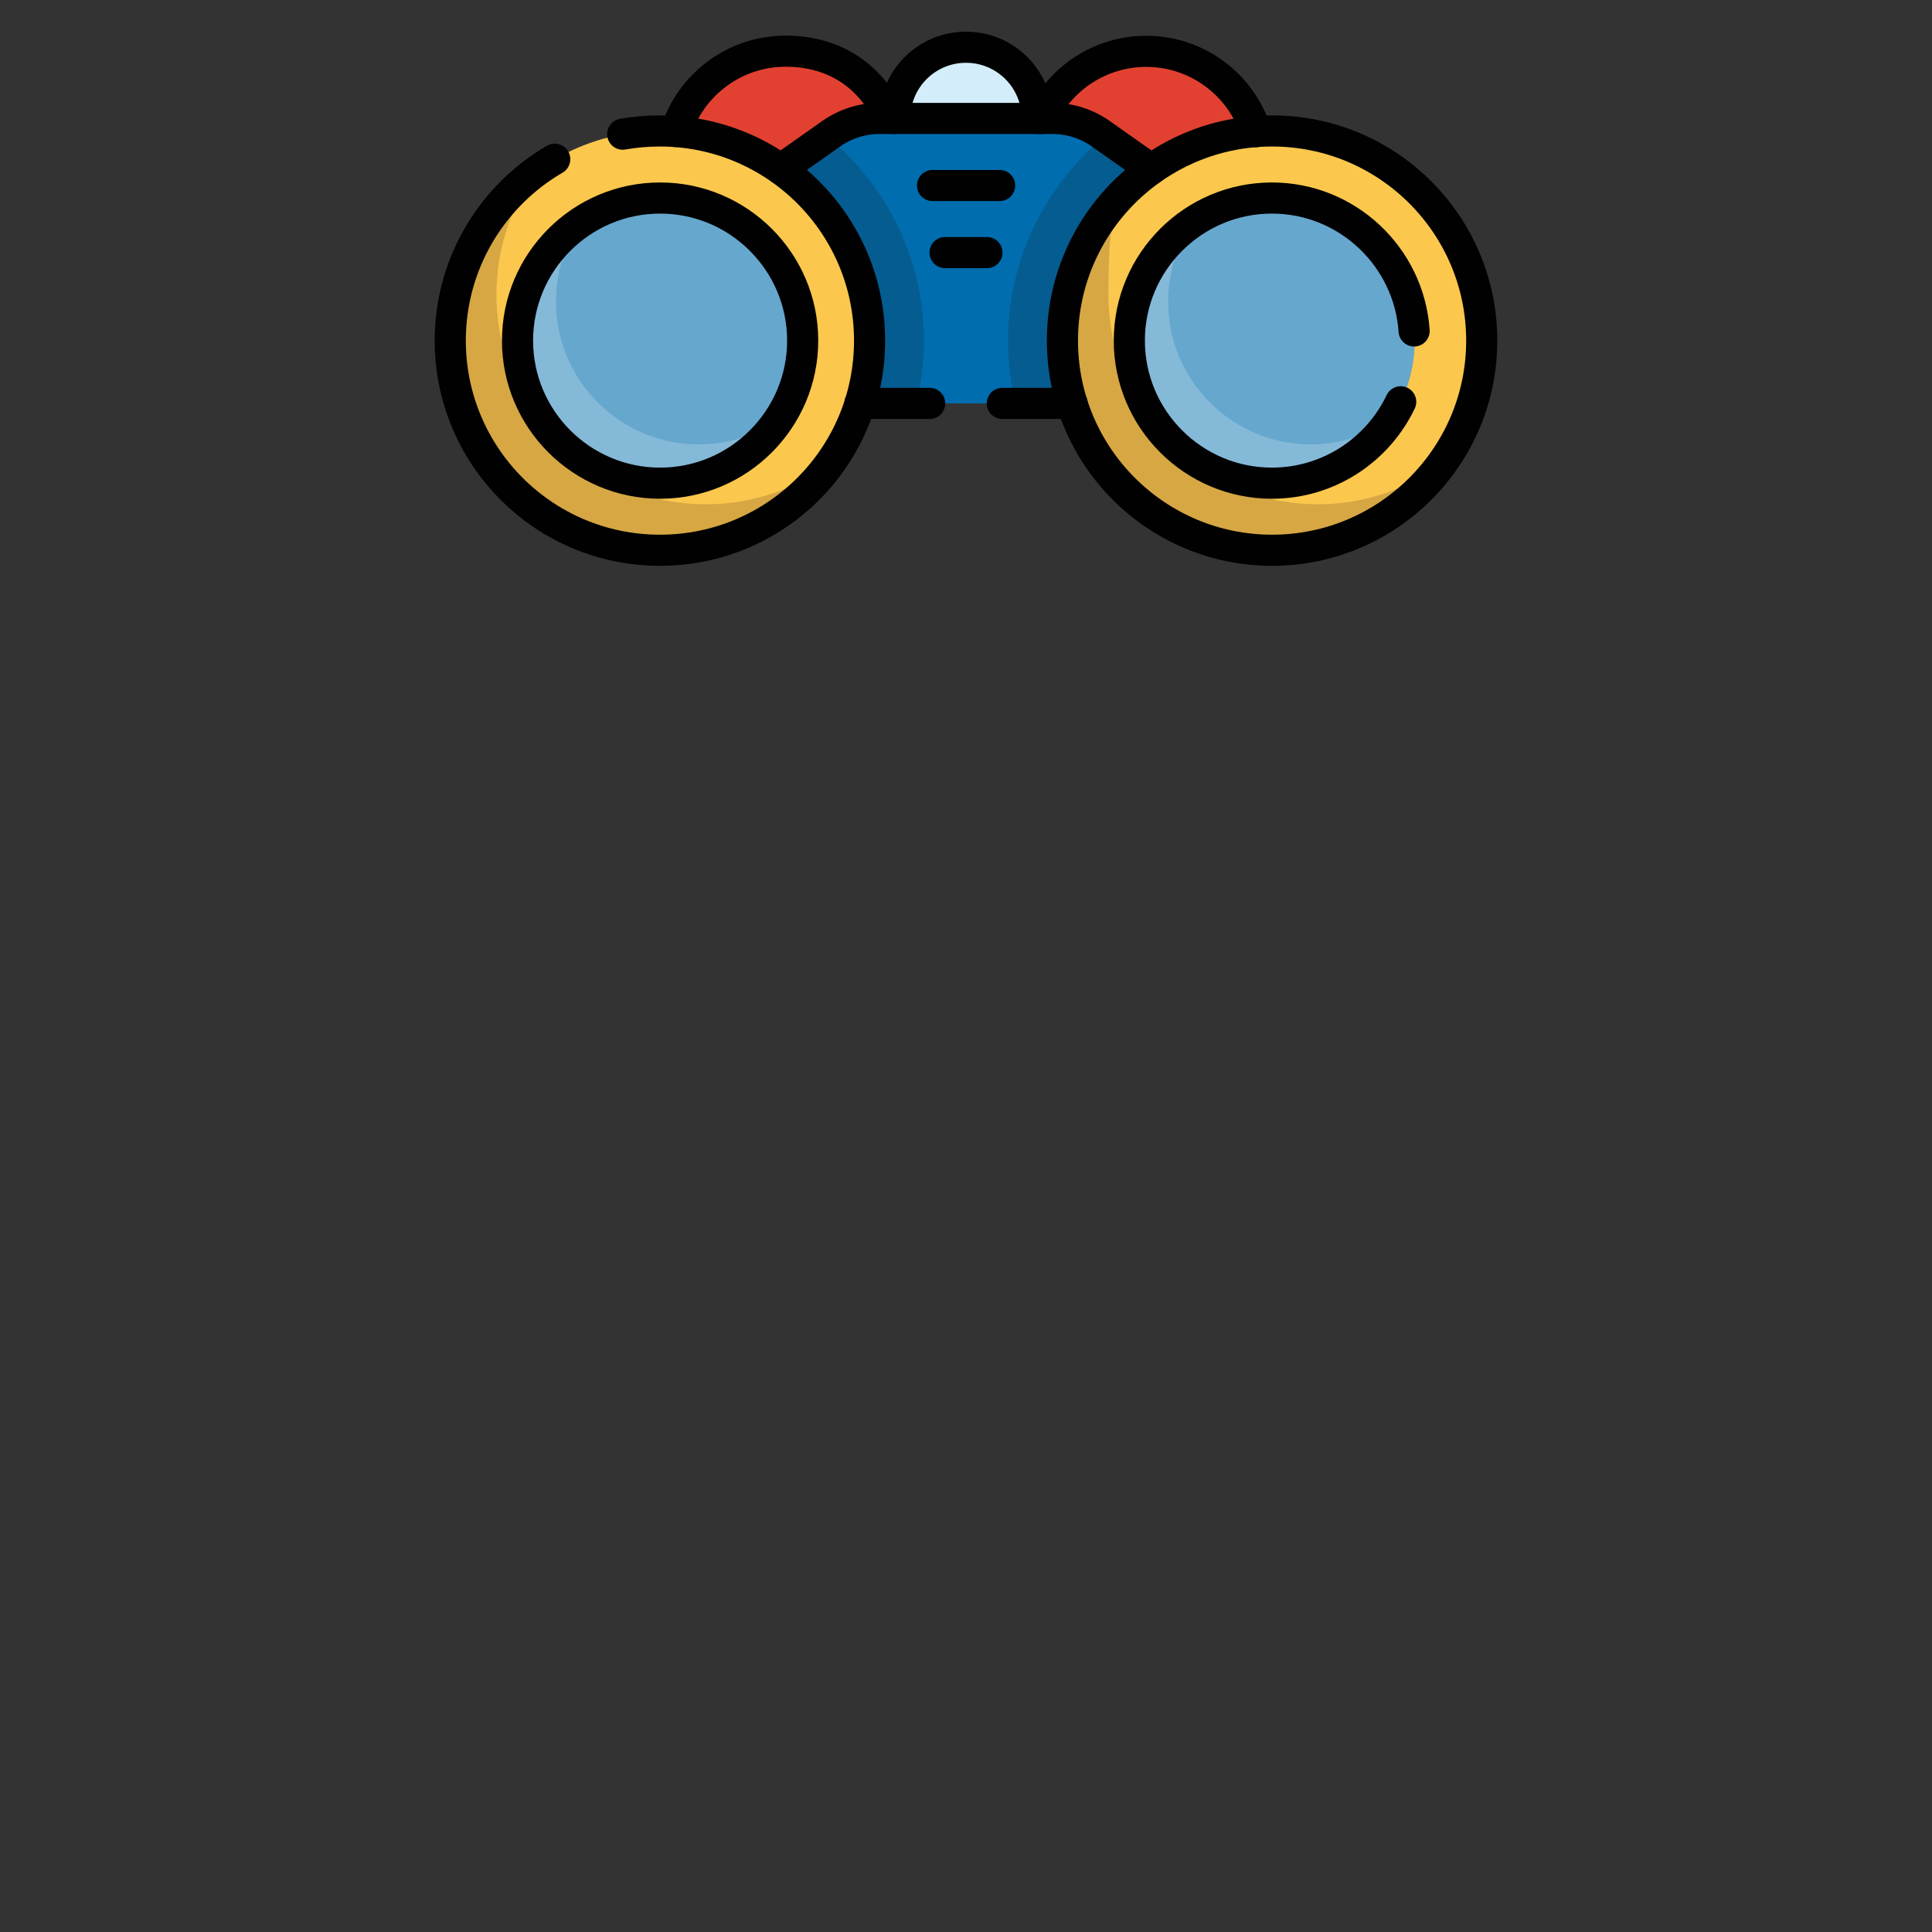 <?xml version="1.0" encoding="UTF-8"?>
<svg xmlns="http://www.w3.org/2000/svg" xmlns:xlink="http://www.w3.org/1999/xlink" version="1.1" viewBox="0 0 1080 1080">
  <rect x="0" y="0" width="1080" height="1080" fill="#333333" stroke="none"/>
  <!-- Generator: Adobe Illustrator 29.2.1, SVG Export Plug-In . SVG Version: 2.1.0 Build 116)  -->
  <defs>
    <style>
      .st0, .st1 {
        fill: none;
      }

      .st2, .st3, .st4 {
        opacity: .2;
      }

      .st2, .st4 {
        mix-blend-mode: multiply;
      }

      .st5 {
        fill: #006dae;
      }

      .st3, .st6 {
        fill: #fff;
      }

      .st7 {
        isolation: isolate;
      }

      .st8 {
        fill: #432918;
      }

      .st9 {
        clip-path: url(#clippath-1);
      }

      .st10 {
        fill: #e24131;
      }

      .st11 {
        opacity: .4;
      }

      .st4 {
        fill: #1d1d1b;
      }

      .st12 {
        fill: #fbc74d;
      }

      .st13 {
        fill: #f3f3f3;
      }

      .st1 {
        stroke: #010101;
        stroke-linecap: round;
        stroke-linejoin: round;
        stroke-width: 17.4px;
      }

      .st14 {
        clip-path: url(#clippath);
      }

      .st15 {
        fill: #d4edfb;
      }
    </style>
    <clipPath id="clippath">
      <rect class="st0" x="-872.6" y="2517" width="533.1" height="533.1"/>
    </clipPath>
    <clipPath id="clippath-1">
      <rect class="st0" x="243.1" y="-130" width="593.9" height="593.9"/>
    </clipPath>
    <clipPath id="clippath-2">
      <rect class="st0" x="-8053.5" y="2790.4" width="533.1" height="533.1"/>
    </clipPath>
  </defs>
  <g class="st7">
    <g id="Layer_1">
      <g id="g5190">
        <g id="g5192">
          <g class="st14">
            <g id="g5194">
              <g id="g5232">
                <g id="g52321" data-name="g5232">
                  <path id="path5234" class="st13" d="M484.3,382.7c-94.7,0-171.8-77.1-171.8-171.8S389.6,39,484.3,39s171.8,77.1,171.8,171.8-77.1,171.8-171.8,171.8"/>
                </g>
              </g>
            </g>
          </g>
        </g>
      </g>
      <g id="g6978">
        <g id="g6980">
          <g class="st9">
            <g id="g6982">
              <g id="g6988">
                <path id="path6990" class="st10" d="M374.8,93.1c0-35.6,28.9-64.4,64.4-64.4,35.6,0,64.4,28.9,64.4,64.4s-28.9,64.4-64.4,64.4c-35.6,0-64.4-28.9-64.4-64.4"/>
              </g>
              <g id="g6992">
                <path id="path6994" class="st10" d="M705.2,93.1c0-35.6-28.9-64.4-64.4-64.4s-64.4,28.9-64.4,64.4c0,35.6,28.9,64.4,64.4,64.4s64.4-28.9,64.4-64.4"/>
              </g>
              <g id="g6996">
                <path id="path6998" class="st15" d="M500.2,66.2c0-22,17.8-39.8,39.8-39.8s39.8,17.8,39.8,39.8c0,22-17.8,39.8-39.8,39.8s-39.8-17.8-39.8-39.8"/>
              </g>
              <g id="g7000">
                <path id="path7002" class="st5" d="M711.1,225.5v-83.2s-95.6-67.5-95.6-67.5c-7.9-5.6-17.4-8.6-27-8.6h-96.8c-9.7,0-19.1,3-27,8.6l-95.6,67.5v83.2s342.1,0,342.1,0Z"/>
              </g>
              <g id="g7004">
                <path id="path7006" class="st4" d="M368.9,225.5h143.4c2.8-11.3,4.2-23,4.2-35.1,0-45.9-21.1-87-54.1-114.1l-93.5,66.1v83.2Z"/>
              </g>
              <g id="g7008">
                <path id="path7010" class="st4" d="M711.1,225.5h-143.4c-2.8-11.3-4.2-23-4.2-35.1,0-45.9,21.1-87,54.1-114.1l93.5,66.1v83.2Z"/>
              </g>
              <g id="g7012">
                <path id="path7014" class="st12" d="M593.9,190.4c0-64.7,52.5-117.2,117.2-117.2s117.2,52.5,117.2,117.2c0,64.7-52.5,117.2-117.2,117.2s-117.2-52.5-117.2-117.2"/>
              </g>
              <g id="g7016" class="st2">
                <path id="path7018" class="st8" d="M642.1,95.7c-29.2,21.3-48.2,55.8-48.2,94.7,0,64.7,52.5,117.2,117.2,117.2,38.9,0,73.4-19,94.7-48.2-19.4,14.1-43.2,22.5-69,22.5-64.7,0-117.2-52.5-117.2-117.2s8.3-49.6,22.5-69"/>
              </g>
              <g id="g7020">
                <path id="path7022" class="st5" d="M711.1,270c-43.9,0-79.7-35.7-79.7-79.7,0-43.9,35.7-79.7,79.7-79.7s79.7,35.7,79.7,79.7-35.7,79.7-79.7,79.7"/>
              </g>
              <g id="g70201" data-name="g7020" class="st11">
                <path id="path70221" data-name="path7022" class="st6" d="M711.1,270c-43.9,0-79.7-35.7-79.7-79.7,0-43.9,35.7-79.7,79.7-79.7s79.7,35.7,79.7,79.7-35.7,79.7-79.7,79.7"/>
              </g>
              <g id="g7024">
                <path id="path7026" class="st3" d="M666.6,124.3c-21.2,14.3-35.2,38.6-35.2,66,0,43.9,35.7,79.7,79.7,79.7,27.5,0,51.7-14,66.1-35.2-12.7,8.6-28,13.6-44.5,13.6-43.9,0-79.7-35.7-79.7-79.7,0-16.5,5-31.8,13.6-44.5"/>
              </g>
              <g id="g7028">
                <path id="path7030" class="st12" d="M251.8,190.4c0-64.7,52.5-117.2,117.2-117.2s117.2,52.5,117.2,117.2c0,64.7-52.5,117.2-117.2,117.2s-117.2-52.5-117.2-117.2"/>
              </g>
              <g id="g7032" class="st2">
                <path id="path7034" class="st8" d="M300,95.7c-29.2,21.3-48.2,55.8-48.2,94.7,0,64.7,52.5,117.2,117.2,117.2,38.9,0,73.4-19,94.7-48.2-19.4,14.1-43.2,22.5-69,22.5-64.7,0-117.2-52.5-117.2-117.2,0-25.8,8.3-49.6,22.5-69"/>
              </g>
              <g id="g7036">
                <path id="path7038" class="st5" d="M368.9,270c-43.9,0-79.7-35.7-79.7-79.7s35.7-79.7,79.7-79.7c43.9,0,79.7,35.7,79.7,79.7,0,43.9-35.7,79.7-79.7,79.7"/>
              </g>
              <g id="g70361" data-name="g7036" class="st11">
                <path id="path70381" data-name="path7038" class="st6" d="M368.9,270c-43.9,0-79.7-35.7-79.7-79.7s35.7-79.7,79.7-79.7c43.9,0,79.7,35.7,79.7,79.7,0,43.9-35.7,79.7-79.7,79.7"/>
              </g>
              <g id="g7040">
                <path id="path7042" class="st3" d="M324.4,124.3c-21.2,14.3-35.2,38.6-35.2,66,0,43.9,35.7,79.7,79.7,79.7,27.5,0,51.7-14,66.1-35.2-12.7,8.6-28,13.6-44.5,13.6-43.9,0-79.7-35.7-79.7-79.7,0-16.5,5-31.8,13.6-44.5"/>
              </g>
              <g id="g7044">
                <path id="path7046" class="st1" d="M377.8,73.5c8.3-26,32.6-44.9,61.4-44.9s48.4,15.4,58.5,37.5"/>
              </g>
              <g id="g7048">
                <path id="path7050" class="st1" d="M582.2,66.2c10.2-22.1,32.6-37.5,58.5-37.5,28.8,0,53.1,18.8,61.4,44.9"/>
              </g>
              <g id="g7052">
                <path id="path7054" class="st1" d="M500.2,66.2c0-22,17.8-39.8,39.8-39.8s39.8,17.8,39.8,39.8"/>
              </g>
              <g id="g7056">
                <path id="path7058" class="st1" d="M436.5,94.6l28.1-19.8c7.9-5.6,17.4-8.6,27-8.6h96.8c9.7,0,19.1,3,27,8.6l28.1,19.8"/>
              </g>
              <g id="g7060">
                <path id="path7062" class="st1" d="M599.3,225.5h-39"/>
              </g>
              <g id="g7064">
                <path id="path7066" class="st1" d="M519.7,225.5h-39"/>
              </g>
              <g id="g7068">
                <path id="path7070" class="st1" d="M711.1,73.2c64.7,0,117.2,52.5,117.2,117.2,0,64.7-52.5,117.2-117.2,117.2s-117.2-52.5-117.2-117.2c0-64.7,52.5-117.2,117.2-117.2Z"/>
              </g>
              <g id="g7072">
                <path id="path7074" class="st1" d="M790.5,185c-2.8-41.4-37.4-74.3-79.5-74.3-43.9,0-79.7,35.7-79.7,79.7,0,43.9,35.7,79.7,79.7,79.7,31.7,0,59.2-18.6,72-45.5"/>
              </g>
              <g id="g7076">
                <path id="path7078" class="st1" d="M348.1,75c6.8-1.2,13.7-1.8,20.8-1.8,64.7,0,117.2,52.4,117.2,117.2s-52.4,117.2-117.2,117.2-117.2-52.5-117.2-117.2c0-43.3,23.5-81.1,58.4-101.4"/>
              </g>
              <g id="g7080">
                <path id="path7082" class="st1" d="M289.3,190.4c0-43.9,35.7-79.7,79.7-79.7,43.9,0,79.7,35.7,79.7,79.7,0,43.9-35.7,79.7-79.7,79.7-43.9,0-79.7-35.7-79.7-79.7Z"/>
              </g>
              <g id="g7084">
                <path id="path7086" class="st1" d="M521.3,103.7h37.5"/>
              </g>
              <g id="g7088">
                <path id="path7090" class="st1" d="M551.7,141.2h-23.4"/>
              </g>
            </g>
          </g>
        </g>
      </g>
    </g>
  </g>
</svg>